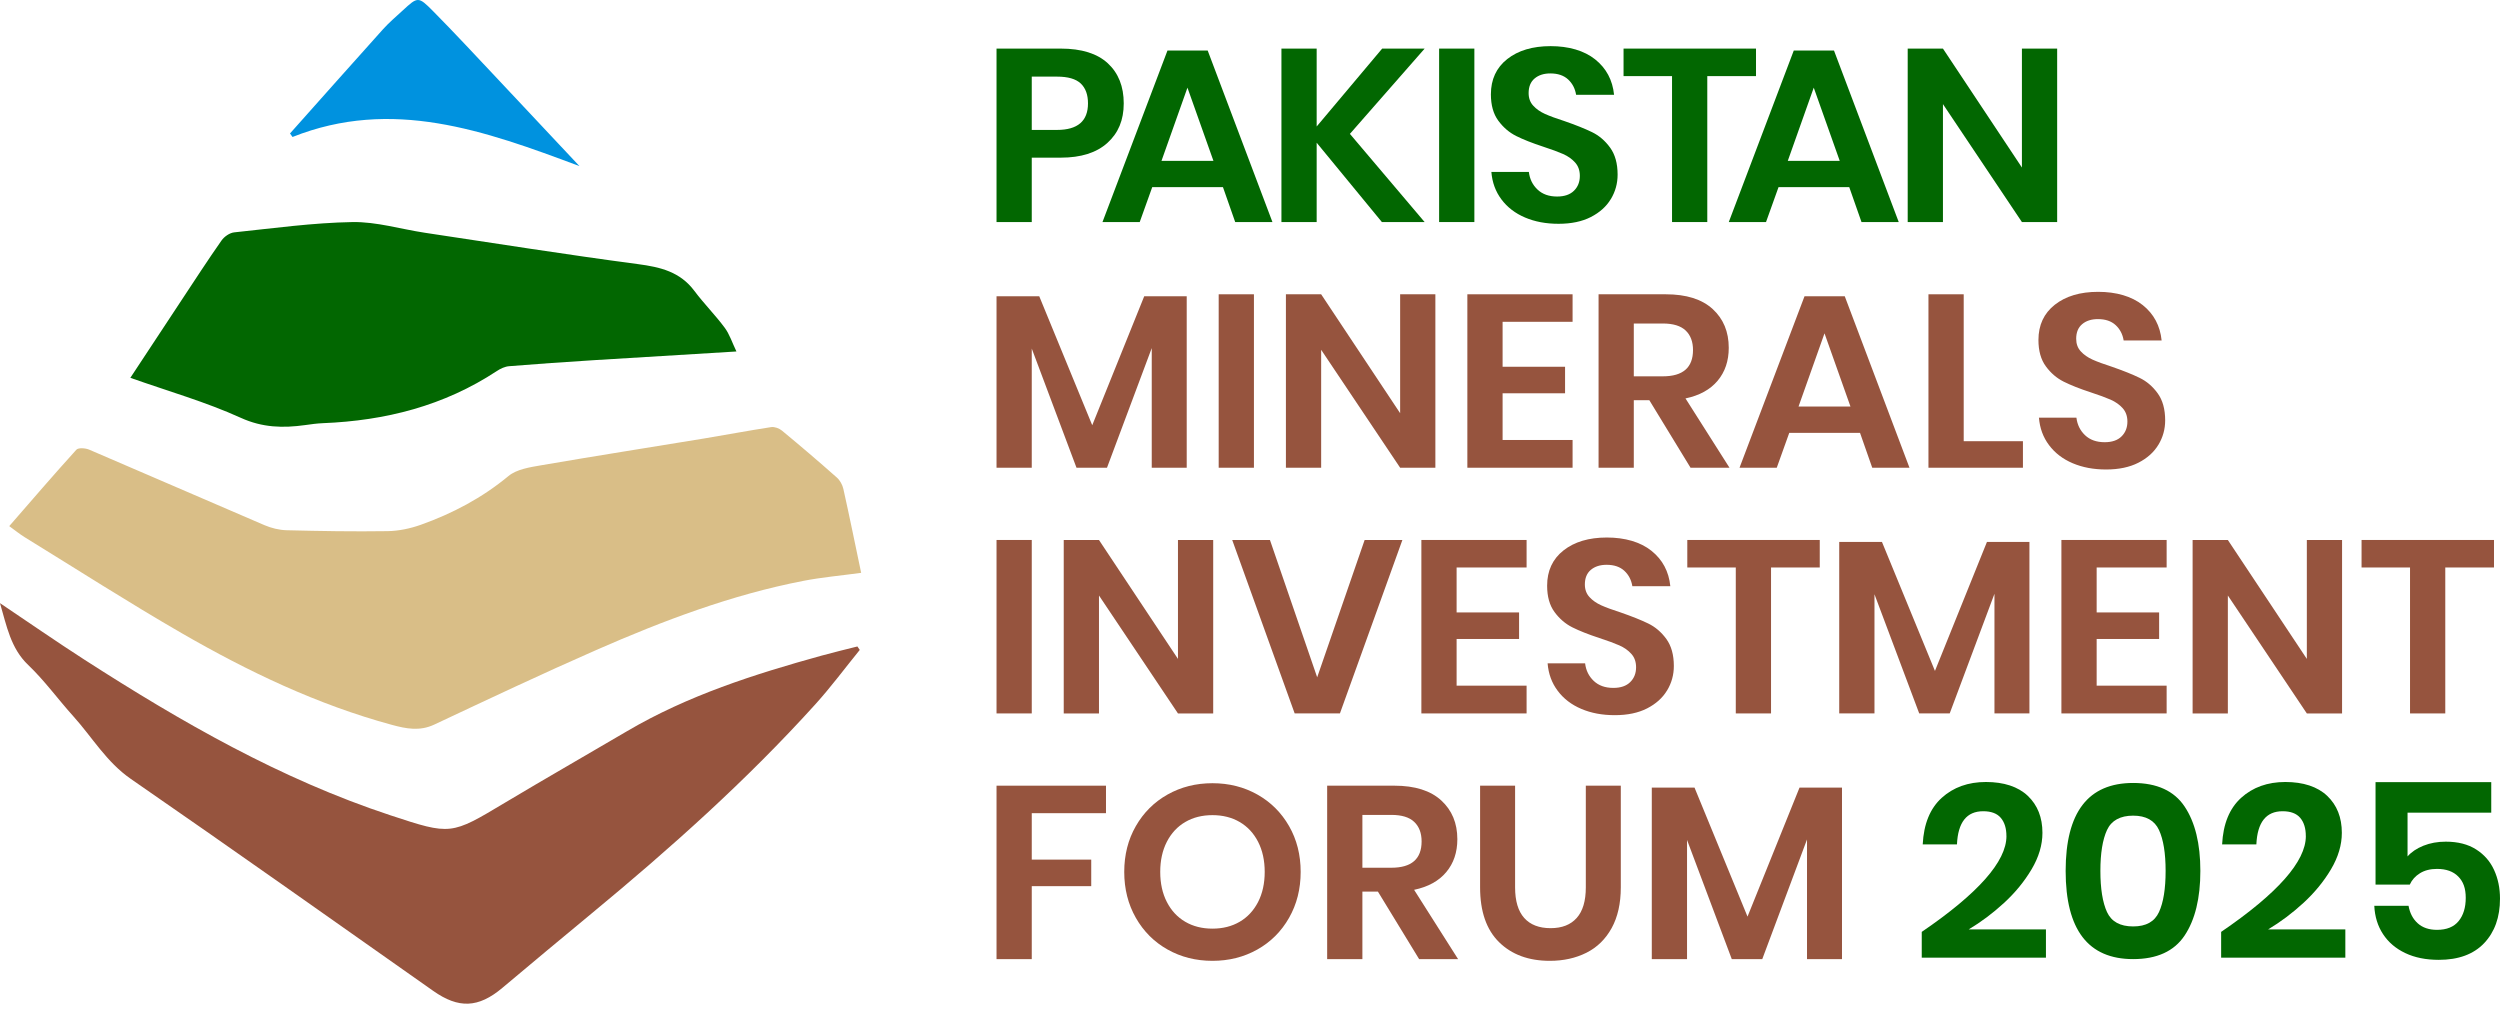<svg width="162" height="66" viewBox="0 0 162 66" fill="none" xmlns="http://www.w3.org/2000/svg">
<path d="M66.858 10.218V14.389H64.575V3.149H68.736C70.085 3.149 71.104 3.468 71.789 4.104C72.475 4.741 72.818 5.605 72.818 6.698C72.818 7.791 72.464 8.624 71.758 9.262C71.051 9.899 70.043 10.216 68.738 10.216H66.86L66.858 10.218ZM70.502 6.7C70.502 6.137 70.345 5.708 70.033 5.411C69.719 5.114 69.207 4.965 68.494 4.965H66.858V8.419H68.494C69.832 8.419 70.502 7.845 70.502 6.7Z" fill="#026701"/>
<path d="M79.247 12.128H74.664L73.854 14.389H71.441L75.652 3.276H78.259L82.454 14.389H80.041L79.248 12.128H79.247ZM78.631 10.425L76.947 5.68L75.264 10.425H78.632H78.631Z" fill="#026701"/>
<path d="M87.473 8.674L92.316 14.39H89.547L85.32 9.248V14.39H83.037V3.151H85.32V8.197L89.563 3.151H92.316L87.473 8.676V8.674Z" fill="#026701"/>
<path d="M95.539 3.149V14.389H93.255V3.149H95.539Z" fill="#026701"/>
<path d="M104.381 12.901C104.09 13.384 103.658 13.771 103.086 14.064C102.514 14.356 101.817 14.502 100.997 14.502C100.176 14.502 99.464 14.367 98.826 14.096C98.189 13.826 97.679 13.436 97.297 12.926C96.913 12.416 96.695 11.822 96.641 11.143H99.07C99.125 11.6 99.31 11.979 99.629 12.281C99.947 12.584 100.37 12.735 100.9 12.735C101.376 12.735 101.74 12.61 101.993 12.36C102.247 12.111 102.374 11.789 102.374 11.396C102.374 11.046 102.271 10.757 102.066 10.529C101.861 10.3 101.601 10.118 101.289 9.98C100.975 9.841 100.544 9.683 99.994 9.503C99.282 9.269 98.699 9.038 98.245 8.811C97.791 8.582 97.406 8.251 97.087 7.816C96.768 7.381 96.61 6.813 96.61 6.112C96.61 5.147 96.963 4.385 97.67 3.827C98.377 3.27 99.313 2.99 100.479 2.99C101.645 2.99 102.652 3.276 103.369 3.85C104.087 4.424 104.494 5.187 104.592 6.143H102.132C102.066 5.74 101.894 5.408 101.614 5.148C101.332 4.889 100.95 4.758 100.463 4.758C100.042 4.758 99.702 4.867 99.444 5.084C99.184 5.302 99.055 5.618 99.055 6.031C99.055 6.361 99.154 6.634 99.355 6.85C99.554 7.068 99.809 7.245 100.117 7.384C100.425 7.522 100.843 7.676 101.371 7.845C102.105 8.1 102.702 8.338 103.161 8.562C103.619 8.784 104.011 9.119 104.334 9.565C104.658 10.011 104.821 10.594 104.821 11.315C104.821 11.889 104.675 12.416 104.384 12.899L104.381 12.901Z" fill="#026701"/>
<path d="M113.789 3.149V4.932H110.632V14.389H108.348V4.932H105.206V3.149H113.789Z" fill="#026701"/>
<path d="M119.83 12.128H115.248L114.438 14.389H112.025L116.236 3.276H118.843L123.038 14.389H120.625L119.832 12.128H119.83ZM119.215 10.425L117.531 5.68L115.848 10.425H119.216H119.215Z" fill="#026701"/>
<path d="M133.304 14.389H131.02L125.903 6.746V14.389H123.619V3.149H125.903L131.02 10.855V3.149H133.304V14.389Z" fill="#026701"/>
<path d="M76.899 19.197V30.309H74.633V22.556L71.733 30.309H69.757L66.858 22.587V30.309H64.575V19.197H67.343L70.777 27.556L74.146 19.197H76.899Z" fill="#96543E"/>
<path d="M81.255 19.07V30.309H78.971V19.07H81.255Z" fill="#96543E"/>
<path d="M93.012 30.309H90.729L85.611 22.667V30.309H83.327V19.07H85.611L90.729 26.776V19.07H93.012V30.309Z" fill="#96543E"/>
<path d="M97.368 20.853V23.766H101.416V25.485H97.368V28.511H101.903V30.309H95.085V19.07H101.903V20.853H97.368Z" fill="#96543E"/>
<path d="M109.547 30.309L106.875 25.931H105.87V30.309H103.587V19.07H107.943C109.27 19.07 110.282 19.388 110.979 20.024C111.675 20.661 112.023 21.499 112.023 22.539C112.023 23.388 111.782 24.1 111.302 24.672C110.822 25.246 110.128 25.628 109.22 25.818L112.07 30.308H109.544L109.547 30.309ZM105.87 24.386H107.748C109.054 24.386 109.707 23.819 109.707 22.682C109.707 22.141 109.547 21.718 109.23 21.417C108.911 21.114 108.417 20.963 107.748 20.963H105.87V24.386Z" fill="#96543E"/>
<path d="M120.527 28.049H115.944L115.134 30.309H112.721L116.933 19.197H119.54L123.734 30.309H121.321L120.529 28.049H120.527ZM119.911 26.345L118.228 21.6L116.544 26.345H119.913H119.911Z" fill="#96543E"/>
<path d="M127.248 28.59H131.086V30.309H124.964V19.07H127.248V28.59Z" fill="#96543E"/>
<path d="M139.863 28.821C139.572 29.305 139.14 29.692 138.568 29.984C137.996 30.276 137.299 30.423 136.478 30.423C135.658 30.423 134.946 30.287 134.308 30.017C133.671 29.746 133.161 29.356 132.779 28.846C132.395 28.336 132.177 27.742 132.123 27.063H134.552C134.607 27.52 134.792 27.899 135.11 28.201C135.429 28.504 135.852 28.655 136.382 28.655C136.858 28.655 137.222 28.531 137.475 28.28C137.728 28.032 137.856 27.71 137.856 27.317C137.856 26.967 137.753 26.678 137.548 26.449C137.343 26.221 137.083 26.039 136.771 25.9C136.457 25.762 136.026 25.603 135.476 25.423C134.764 25.19 134.181 24.958 133.727 24.731C133.273 24.503 132.887 24.172 132.569 23.736C132.25 23.301 132.091 22.734 132.091 22.032C132.091 21.067 132.444 20.305 133.152 19.747C133.859 19.191 134.795 18.911 135.961 18.911C137.127 18.911 138.134 19.197 138.851 19.771C139.569 20.344 139.976 21.108 140.074 22.064H137.613C137.548 21.661 137.375 21.328 137.096 21.069C136.814 20.809 136.432 20.678 135.945 20.678C135.524 20.678 135.183 20.787 134.925 21.005C134.666 21.223 134.537 21.538 134.537 21.952C134.537 22.281 134.636 22.555 134.837 22.771C135.036 22.989 135.291 23.166 135.599 23.304C135.906 23.442 136.325 23.596 136.853 23.766C137.587 24.021 138.184 24.259 138.642 24.483C139.101 24.705 139.493 25.039 139.816 25.485C140.14 25.931 140.303 26.514 140.303 27.236C140.303 27.809 140.157 28.336 139.866 28.82L139.863 28.821Z" fill="#96543E"/>
<path d="M66.858 34.99V46.23H64.575V34.99H66.858Z" fill="#96543E"/>
<path d="M78.615 46.231H76.332L71.214 38.589V46.231H68.93V34.992H71.214L76.332 42.698V34.992H78.615V46.231Z" fill="#96543E"/>
<path d="M82.292 34.99L85.353 43.89L88.429 34.99H90.875L86.827 46.23H83.895L79.847 34.99H82.292Z" fill="#96543E"/>
<path d="M94.388 36.773V39.686H98.436V41.406H94.388V44.431H98.923V46.23H92.105V34.99H98.923V36.773H94.388Z" fill="#96543E"/>
<path d="M108.025 44.742C107.734 45.225 107.302 45.612 106.73 45.905C106.158 46.197 105.462 46.343 104.641 46.343C103.82 46.343 103.108 46.208 102.471 45.937C101.833 45.667 101.323 45.277 100.941 44.767C100.557 44.257 100.339 43.663 100.285 42.984H102.715C102.769 43.441 102.954 43.82 103.273 44.122C103.591 44.425 104.014 44.576 104.544 44.576C105.02 44.576 105.384 44.451 105.637 44.201C105.891 43.952 106.018 43.63 106.018 43.237C106.018 42.887 105.916 42.598 105.71 42.37C105.505 42.141 105.246 41.959 104.933 41.821C104.619 41.682 104.188 41.524 103.638 41.344C102.926 41.11 102.343 40.879 101.889 40.652C101.435 40.423 101.05 40.092 100.731 39.657C100.412 39.222 100.254 38.654 100.254 37.953C100.254 36.988 100.607 36.226 101.314 35.668C102.021 35.111 102.957 34.831 104.123 34.831C105.289 34.831 106.296 35.117 107.013 35.691C107.731 36.265 108.139 37.028 108.237 37.984H105.776C105.71 37.581 105.538 37.249 105.258 36.989C104.977 36.73 104.594 36.599 104.108 36.599C103.686 36.599 103.346 36.708 103.088 36.925C102.828 37.143 102.699 37.459 102.699 37.872C102.699 38.202 102.799 38.475 102.999 38.691C103.198 38.909 103.453 39.086 103.761 39.225C104.069 39.363 104.487 39.517 105.015 39.686C105.749 39.941 106.346 40.179 106.805 40.403C107.263 40.625 107.655 40.96 107.979 41.406C108.302 41.852 108.465 42.435 108.465 43.156C108.465 43.73 108.319 44.257 108.028 44.74L108.025 44.742Z" fill="#96543E"/>
<path d="M117.92 34.99V36.773H114.763V46.23H112.479V36.773H109.337V34.99H117.92Z" fill="#96543E"/>
<path d="M131.507 35.117V46.23H129.241V38.477L126.341 46.23H124.365L121.466 38.508V46.23H119.182V35.117H121.951L125.385 43.477L128.754 35.117H131.507Z" fill="#96543E"/>
<path d="M135.863 36.773V39.686H139.911V41.406H135.863V44.431H140.398V46.23H133.579V34.99H140.398V36.773H135.863Z" fill="#96543E"/>
<path d="M151.766 46.231H149.483L144.365 38.589V46.231H142.081V34.992H144.365L149.483 42.698V34.992H151.766V46.231Z" fill="#96543E"/>
<path d="M161.611 34.99V36.773H158.454V46.23H156.17V36.773H153.029V34.99H161.611Z" fill="#96543E"/>
<path d="M71.668 50.91V52.694H66.858V55.703H70.712V57.423H66.858V62.152H64.575V50.912H71.668V50.91Z" fill="#96543E"/>
<path d="M81.474 51.484C82.343 51.972 83.029 52.655 83.531 53.53C84.033 54.405 84.283 55.395 84.283 56.499C84.283 57.603 84.033 58.595 83.531 59.476C83.029 60.358 82.343 61.042 81.474 61.53C80.605 62.018 79.637 62.262 78.567 62.262C77.498 62.262 76.529 62.018 75.66 61.53C74.791 61.042 74.106 60.358 73.603 59.476C73.101 58.595 72.851 57.603 72.851 56.499C72.851 55.395 73.101 54.405 73.603 53.53C74.106 52.655 74.791 51.972 75.66 51.484C76.529 50.996 77.498 50.752 78.567 50.752C79.637 50.752 80.605 50.996 81.474 51.484ZM76.803 53.267C76.294 53.564 75.898 53.992 75.612 54.548C75.326 55.105 75.183 55.756 75.183 56.499C75.183 57.242 75.326 57.892 75.612 58.449C75.898 59.005 76.294 59.433 76.803 59.73C77.309 60.027 77.899 60.176 78.567 60.176C79.236 60.176 79.825 60.027 80.333 59.73C80.84 59.433 81.238 59.005 81.524 58.449C81.81 57.892 81.953 57.241 81.953 56.499C81.953 55.758 81.81 55.106 81.524 54.548C81.238 53.992 80.841 53.564 80.333 53.267C79.825 52.97 79.237 52.821 78.567 52.821C77.897 52.821 77.309 52.97 76.803 53.267Z" fill="#96543E"/>
<path d="M91.96 62.152L89.288 57.774H88.283V62.152H86V50.912H90.356C91.683 50.912 92.695 51.231 93.392 51.867C94.088 52.504 94.436 53.342 94.436 54.382C94.436 55.231 94.195 55.943 93.715 56.515C93.235 57.088 92.541 57.471 91.634 57.66L94.483 62.15H91.957L91.96 62.152ZM88.283 56.229H90.161C91.467 56.229 92.12 55.661 92.12 54.525C92.12 53.984 91.96 53.561 91.643 53.26C91.324 52.956 90.83 52.806 90.161 52.806H88.283V56.229Z" fill="#96543E"/>
<path d="M98.178 50.91V57.502C98.178 58.383 98.376 59.044 98.769 59.484C99.162 59.924 99.733 60.145 100.478 60.145C101.222 60.145 101.776 59.924 102.17 59.484C102.564 59.044 102.761 58.383 102.761 57.502V50.91H105.028V57.502C105.028 58.542 104.83 59.42 104.437 60.137C104.042 60.854 103.498 61.387 102.802 61.737C102.105 62.086 101.314 62.262 100.429 62.262C99.058 62.262 97.962 61.859 97.141 61.053C96.321 60.246 95.91 59.063 95.91 57.502V50.91H98.177H98.178Z" fill="#96543E"/>
<path d="M119.361 51.038V62.15H117.094V54.397L114.195 62.15H112.219L109.32 54.428V62.15H107.036V51.038H109.805L113.239 59.397L116.608 51.038H119.361Z" fill="#96543E"/>
<path d="M130.016 54.175C130.016 53.676 129.895 53.283 129.652 52.997C129.41 52.711 129.029 52.568 128.511 52.568C127.442 52.568 126.876 53.284 126.811 54.718H124.592C124.658 53.392 125.068 52.386 125.824 51.7C126.579 51.016 127.535 50.673 128.69 50.673C129.845 50.673 130.772 50.973 131.403 51.573C132.034 52.173 132.35 52.972 132.35 53.968C132.35 54.753 132.115 55.542 131.645 56.333C131.176 57.124 130.579 57.85 129.856 58.514C129.133 59.178 128.371 59.748 127.572 60.225H132.577V62.057H124.529V60.386C128.188 57.892 130.018 55.821 130.018 54.177L130.016 54.175Z" fill="#026701"/>
<path d="M133.854 56.435C133.854 52.636 135.312 50.736 138.227 50.736C139.771 50.736 140.883 51.246 141.563 52.264C142.244 53.283 142.583 54.674 142.583 56.435C142.583 58.197 142.243 59.604 141.563 60.622C140.883 61.64 139.771 62.15 138.227 62.15C135.312 62.15 133.854 60.246 133.854 56.434V56.435ZM140.332 56.435C140.332 55.29 140.189 54.405 139.903 53.785C139.617 53.165 139.057 52.854 138.227 52.854C137.397 52.854 136.82 53.165 136.534 53.785C136.248 54.405 136.105 55.29 136.105 56.435C136.105 57.581 136.248 58.481 136.534 59.102C136.82 59.722 137.385 60.033 138.227 60.033C139.07 60.033 139.617 59.722 139.903 59.102C140.189 58.481 140.332 57.592 140.332 56.435Z" fill="#026701"/>
<path d="M149.417 54.175C149.417 53.676 149.296 53.283 149.054 52.997C148.811 52.711 148.43 52.568 147.913 52.568C146.843 52.568 146.277 53.284 146.212 54.718H143.993C144.059 53.392 144.469 52.386 145.225 51.7C145.98 51.016 146.936 50.673 148.091 50.673C149.246 50.673 150.173 50.973 150.804 51.573C151.435 52.173 151.751 52.972 151.751 53.968C151.751 54.753 151.516 55.542 151.047 56.333C150.577 57.124 149.98 57.85 149.257 58.514C148.534 59.178 147.773 59.748 146.974 60.225H151.978V62.057H143.93V60.386C147.589 57.892 149.419 55.821 149.419 54.177L149.417 54.175Z" fill="#026701"/>
<path d="M161.434 52.663H156.009V55.496C156.258 55.211 156.6 54.979 157.036 54.803C157.473 54.627 157.957 54.54 158.485 54.54C159.273 54.54 159.929 54.708 160.453 55.043C160.977 55.377 161.366 55.823 161.619 56.38C161.873 56.936 162 57.555 162 58.234C162 59.434 161.657 60.393 160.973 61.116C160.287 61.838 159.308 62.198 158.033 62.198C157.201 62.198 156.478 62.052 155.863 61.76C155.247 61.468 154.767 61.059 154.422 60.533C154.076 60.008 153.887 59.395 153.854 58.694H156.073C156.158 59.172 156.359 59.551 156.671 59.832C156.984 60.114 157.4 60.254 157.918 60.254C158.544 60.254 159.011 60.065 159.318 59.688C159.626 59.312 159.78 58.809 159.78 58.183C159.78 57.556 159.619 57.127 159.294 56.798C158.97 56.468 158.51 56.305 157.918 56.305C157.486 56.305 157.119 56.398 156.817 56.583C156.514 56.77 156.293 57.015 156.153 57.323H153.935V50.684H161.433V52.658L161.434 52.663Z" fill="#026701"/>
<path d="M0.598 34.094C2.071 32.403 3.487 30.752 4.948 29.142C5.077 28.999 5.54 29.034 5.784 29.139C9.573 30.758 13.346 32.409 17.134 34.029C17.579 34.219 18.086 34.346 18.568 34.359C20.752 34.413 22.939 34.452 25.123 34.418C25.84 34.407 26.585 34.248 27.263 34.008C29.327 33.272 31.238 32.265 32.949 30.847C33.489 30.401 34.348 30.275 35.087 30.147C38.594 29.543 42.11 28.992 45.622 28.414C47.073 28.175 48.517 27.899 49.97 27.677C50.19 27.643 50.491 27.755 50.67 27.903C51.872 28.896 53.058 29.908 54.225 30.942C54.431 31.124 54.592 31.418 54.651 31.686C55.046 33.459 55.408 35.237 55.803 37.12C54.441 37.305 53.246 37.41 52.074 37.637C47.401 38.542 42.975 40.22 38.636 42.121C35.109 43.668 31.626 45.316 28.139 46.954C27.199 47.395 26.32 47.223 25.394 46.971C20.562 45.659 16.085 43.518 11.776 41.031C8.334 39.043 4.984 36.894 1.598 34.81C1.276 34.611 0.981 34.368 0.6 34.094H0.598Z" fill="#D9BE87"/>
<path d="M0.002 39.085C1.828 40.31 3.635 41.566 5.483 42.755C11.748 46.786 18.186 50.484 25.307 52.834C29.228 54.127 29.22 54.11 32.715 52.019C35.34 50.449 37.997 48.93 40.634 47.38C44.57 45.067 48.87 43.693 53.235 42.486C54.006 42.273 54.783 42.088 55.559 41.891C55.611 41.965 55.662 42.04 55.712 42.115C54.757 43.29 53.852 44.512 52.839 45.634C48.382 50.565 43.437 54.979 38.319 59.207C36.388 60.802 34.465 62.408 32.547 64.019C30.994 65.323 29.716 65.367 28.073 64.21C21.551 59.618 15.042 55.008 8.48 50.475C6.896 49.381 5.974 47.767 4.74 46.401C3.756 45.309 2.887 44.101 1.828 43.092C0.689 42.006 0.432 40.559 0 39.086L0.002 39.085Z" fill="#96543E"/>
<path d="M8.446 24.483C9.548 22.81 10.647 21.139 11.751 19.472C12.612 18.169 13.461 16.859 14.357 15.581C14.532 15.331 14.885 15.087 15.179 15.057C17.729 14.79 20.283 14.434 22.838 14.39C24.401 14.364 25.969 14.847 27.539 15.084C32.136 15.775 36.729 16.504 41.336 17.114C42.795 17.307 44.071 17.611 44.997 18.852C45.613 19.676 46.348 20.41 46.961 21.237C47.279 21.666 47.446 22.205 47.721 22.776C44.528 22.97 41.498 23.149 38.468 23.34C36.643 23.455 34.82 23.579 32.998 23.729C32.722 23.75 32.432 23.886 32.197 24.041C28.774 26.3 24.967 27.262 20.915 27.422C20.535 27.438 20.154 27.492 19.774 27.545C18.344 27.744 17.018 27.718 15.602 27.074C13.34 26.046 10.922 25.358 8.448 24.483H8.446Z" fill="#026701"/>
<path d="M37.545 10.763C31.378 8.449 25.404 6.314 18.955 8.876C18.901 8.8 18.846 8.724 18.792 8.649C20.8 6.397 22.803 4.138 24.82 1.894C25.214 1.458 25.666 1.074 26.1 0.674C27.069 -0.217 27.104 -0.246 28.056 0.715C29.444 2.117 30.785 3.566 32.139 5.002C33.893 6.863 35.639 8.73 37.546 10.762L37.545 10.763Z" fill="#0092DF"/>
</svg>
